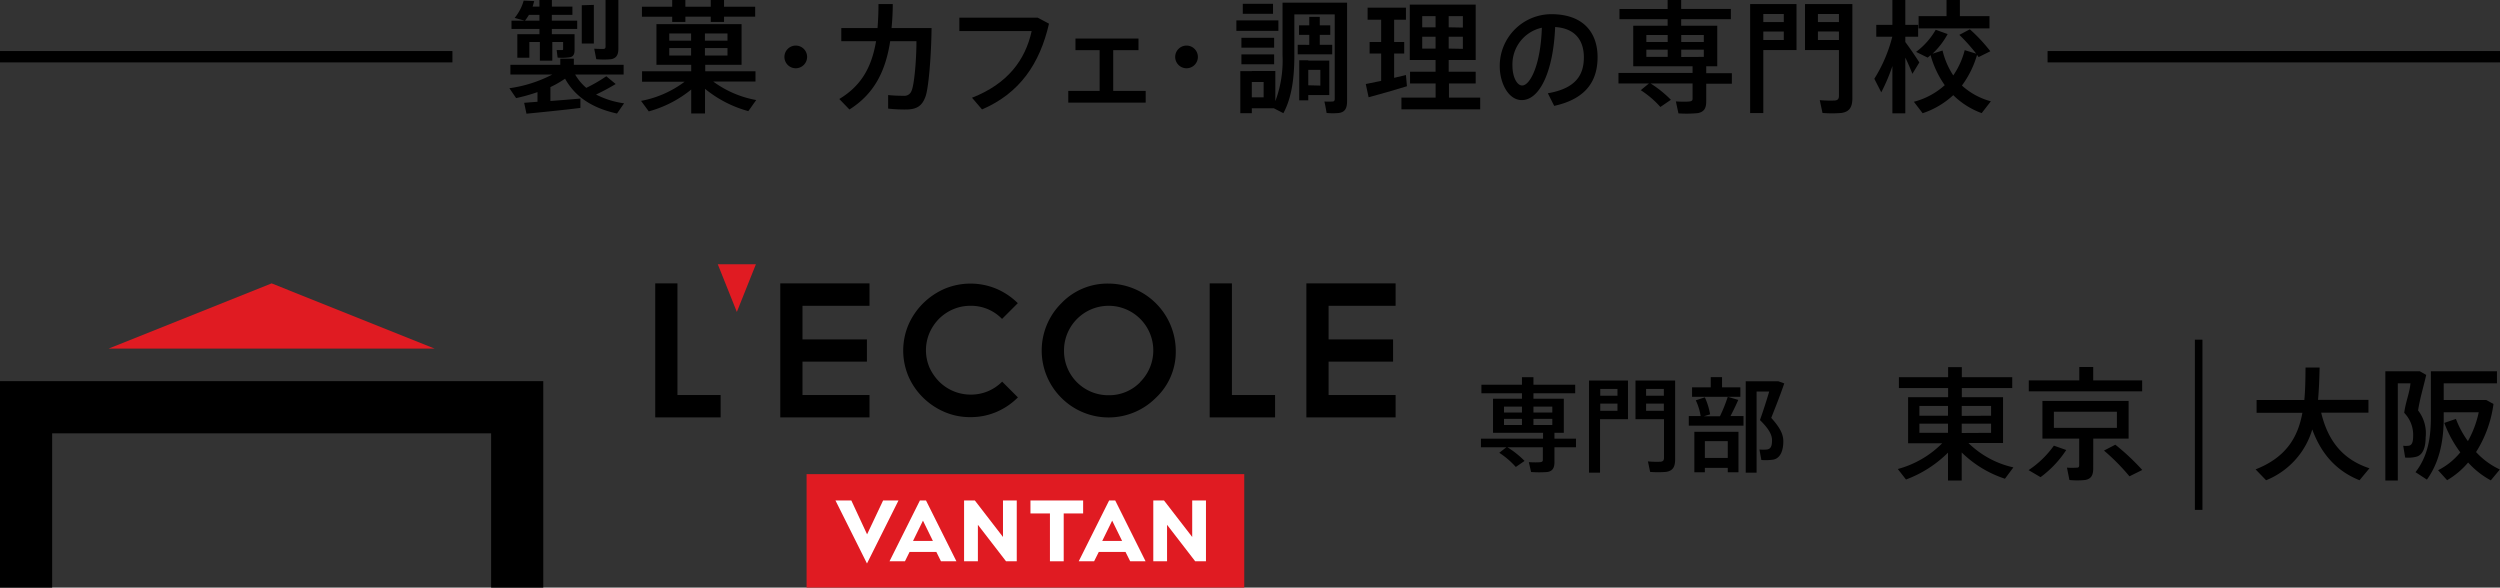 <svg xmlns="http://www.w3.org/2000/svg" viewBox="0 0 476.05 111.89"><rect x="0" y="0" width="476.05" height="111.89" fill="#333333" stroke="none"/><defs><style>.a{fill:#e01b22;}.b{fill:#fff;}</style></defs><polygon class="a" points="51.72 53.96 20.69 66.38 82.76 66.38 51.72 53.96"/><polygon points="0 72.58 0 111.89 9.93 111.89 9.93 82.51 93.52 82.51 93.52 111.89 103.45 111.89 103.45 72.58 0 72.58"/><polygon points="129 53.96 124.77 53.96 124.77 79.48 137.22 79.48 137.22 75.22 129 75.22 129 53.96"/><polygon points="148.58 79.48 165.57 79.48 165.57 75.22 152.81 75.22 152.81 68.86 165.08 68.86 165.08 64.63 152.81 64.63 152.81 58.23 165.57 58.23 165.57 53.96 148.58 53.96 148.58 79.48"/><path d="M178.8,60.71a8.74,8.74,0,0,1,2.7-1.82,8.36,8.36,0,0,1,3.31-.66,8.18,8.18,0,0,1,6,2.5l3-3A13.16,13.16,0,0,0,189.76,55a12.78,12.78,0,0,0-9.91,0,13.44,13.44,0,0,0-4.07,2.76A13.16,13.16,0,0,0,173,61.81a12.59,12.59,0,0,0,0,9.88,12.86,12.86,0,0,0,2.75,4,13.2,13.2,0,0,0,4.07,2.74,12.19,12.19,0,0,0,5,1,12.36,12.36,0,0,0,4.95-1,12.82,12.82,0,0,0,4.06-2.76l-3-3a8.3,8.3,0,0,1-6,2.47,8.47,8.47,0,0,1-6-2.48A9.22,9.22,0,0,1,177,70a8.4,8.4,0,0,1,0-6.62A8.91,8.91,0,0,1,178.8,60.71Z"/><path d="M211.1,54a12.14,12.14,0,0,0-9,3.75,12.7,12.7,0,0,0,0,18,12.7,12.7,0,0,0,18,0,12,12,0,0,0,3.79-9A12.87,12.87,0,0,0,211.1,54Zm6,18.79a8.23,8.23,0,0,1-6,2.47,8.42,8.42,0,0,1-8.49-8.5,8.5,8.5,0,1,1,14.49,6Z"/><polygon points="234.58 53.96 230.35 53.96 230.35 79.48 242.8 79.48 242.8 75.22 234.58 75.22 234.58 53.96"/><polygon points="248.76 79.48 265.75 79.48 265.75 75.22 252.99 75.22 252.99 68.86 265.27 68.86 265.27 64.63 252.99 64.63 252.99 58.23 265.75 58.23 265.75 53.96 248.76 53.96 248.76 79.48"/><polygon class="a" points="140.31 59.4 143.94 50.32 136.68 50.32 140.31 59.4"/><rect class="a" x="153.59" y="90.29" width="83.34" height="21.61"/><path class="b" d="M162.11,95.3l3,6.45,3.05-6.45h2.93l-6,12-6-12Z"/><polygon class="b" points="190.99 95.3 190.99 102.25 185.63 95.3 183.58 95.3 183.58 106.88 186.21 106.88 186.21 99.93 191.57 106.88 193.61 106.88 193.61 95.3 190.99 95.3"/><path class="b" d="M179.18,106.88h2.94L176.33,95.3h-1.16l-5.79,11.58h2.94l.88-1.78h5.1ZM173.86,103l1.89-3.86,1.89,3.86Z"/><polygon class="b" points="227.02 95.3 227.02 102.25 221.65 95.3 219.61 95.3 219.61 106.88 222.23 106.88 222.23 99.93 227.59 106.88 229.64 106.88 229.64 95.3 227.02 95.3"/><path class="b" d="M215.21,106.88h2.93L212.36,95.3H211.2l-5.79,11.58h2.93l.89-1.78h5.09ZM209.89,103l1.89-3.86,1.89,3.86Z"/><polygon class="b" points="206.25 95.3 196.22 95.3 196.22 97.77 199.93 97.77 199.93 106.88 202.55 106.88 202.55 97.77 206.25 97.77 206.25 95.3"/><path d="M383.39,89l-1.61,2.16a21.17,21.17,0,0,1-8.23-5V91.5h-2.61V86.19a22.37,22.37,0,0,1-8,5.12l-1.56-2a18.79,18.79,0,0,0,8.45-4.9h-6.49V75.63h7.62V73.89h-9.37V71.82h9.37V69.91h2.61v1.91h9.6v2.07h-9.6v1.74h7.85v8.73h-6.59A17.72,17.72,0,0,0,383.39,89Zm-17.9-9.84h5.45V77.3h-5.45Zm0,3.26h5.45V80.68h-5.45Zm13.65-3.26V77.3h-5.59v1.89Zm0,3.26V80.68h-5.59v1.77Z"/><path d="M393.45,85.69a19.93,19.93,0,0,1-4.89,5.17l-2.28-1.34a18.23,18.23,0,0,0,4.82-4.66Zm2.49-13.26V69.89h2.65v2.54h9.32v2.09H386.32V72.43Zm2.65,16.76c0,1.31-.39,2-1.53,2.21a14.66,14.66,0,0,1-3,0l-.47-2.35a15.33,15.33,0,0,0,1.89,0c.35,0,.44-.16.44-.46V83.52h-7V76.35h16.41v7.17h-6.73Zm-7.49-7.72h12V78.4h-12Zm11.7,3.21a44,44,0,0,1,5.13,4.81l-2.44,1.21a39.44,39.44,0,0,0-4.85-4.9Z"/><rect x="417.95" y="64.68" width="1.44" height="32.41"/><path d="M451.19,89.17l-1.89,2.28c-4.25-1.72-7.21-4.81-9-9.68a15,15,0,0,1-8.79,9.68l-2-2.07c5.82-2.3,8.05-6.09,8.91-10.77H429.7V76.17h9.09c.19-2,.21-4,.23-6.19l2.68,0c-.05,2.14-.12,4.18-.3,6.16H451v2.44h-9C443.37,84.33,446.44,87.61,451.19,89.17Z"/><path d="M461.89,83.31a7.1,7.1,0,0,0-1.44-5.16c.4-2.51,1-4.32,1.55-6.76l-1.22-.69h-6.56V91.5h2.37V73H459c-.16,1.83-.9,3.43-1.19,5.61a6,6,0,0,1,1.7,4.43c0,1.07-.19,1.77-.89,1.84a3.93,3.93,0,0,1-1,0l.37,2.25A6.59,6.59,0,0,0,460,87C461.43,86.7,461.89,85.05,461.89,83.31Z"/><path d="M471.49,86.08a22.62,22.62,0,0,0,3.32-9.15l-1.38-.76h-8.1V73h10.14v-2.3H462.89v8.74c0,3.91-.58,7.44-2.93,10.47l2.17,1.42c2.34-3.24,3.11-7.1,3.2-11.12V78.5H472A19.36,19.36,0,0,1,469.94,84a18,18,0,0,1-2.28-4.23l-2.22.76a22.78,22.78,0,0,0,3.05,5.61,13,13,0,0,1-4.23,3.4l1.72,1.9a15.4,15.4,0,0,0,4-3.37,16.15,16.15,0,0,0,4.32,3.4l1.72-2.07A14.5,14.5,0,0,1,471.49,86.08Z"/><path d="M286.84,85.17H282V83.53h11.83V82.42H284.3V75.93h5.51V74.88h-7.72V73.26h7.72V71.83H292v1.43h7.95v1.62H292v1.05h5.78v6.49H296v1.11h4.1v1.64H296V88c0,1.09-.35,1.72-1.35,1.88a20.66,20.66,0,0,1-3.1,0L291.12,88c.78.06,1.91.06,2.24,0s.43-.18.43-.45V85.17h-6.74a17.66,17.66,0,0,1,3.26,2.6l-1.67,1.15a15.72,15.72,0,0,0-3.15-2.7Zm-.45-6.62h3.42V77.42h-3.42Zm0,2.38h3.42V79.76h-3.42Zm9.2-2.38V77.42H292v1.13Zm0,2.38V79.76H292v1.17Z"/><path d="M304.71,72.46H310v7.36h-5.32V90h-2.1V72.46h2.1ZM308,75.35V74.06h-3.28v1.29Zm-3.28,1.5v1.37H308V76.85Zm13.36-4.39h.9v15c0,1.41-.41,2.21-1.76,2.4a18.63,18.63,0,0,1-3,0l-.42-2a17.55,17.55,0,0,0,2.42.06c.5-.06.64-.29.64-.78V79.82h-5.43V72.46h6.68Zm-1.25,2.89V74.06h-3.38v1.29Zm-3.38,1.5v1.37h3.38V76.85Z"/><path d="M323.84,79.23a11,11,0,0,0-.93-3l1.73-.57a13.39,13.39,0,0,1,1,3.24l-1.21.37h3.08A28.93,28.93,0,0,0,329,75.56l2,.59c-.39.9-.92,2-1.48,3.08H332v1.82H321.58V79.23Zm1.92-5.48V71.81h2.15v1.94h3.49v1.81h-9.2V73.75Zm-1.12,15.34v.84h-2V82.22h8.4v7.71H329v-.84ZM329,87.2V84h-4.36V87.2Zm9.14-14.6h.49l1.13.41c-.72,2.1-1.58,4.29-2.48,6.56,1.64,1.83,2.3,3.08,2.3,4.47,0,1.6-.47,3.16-1.85,3.47a9.78,9.78,0,0,1-2.33.08l-.37-2a7.23,7.23,0,0,0,1.45,0c.76-.1.95-.76.95-1.76s-.56-2.15-2.3-3.84c.68-1.92,1.27-3.77,1.76-5.43h-2.4V90h-2.07V72.6h5.72Z"/><rect y="9.72" width="86.15" height="2.16"/><rect x="389.9" y="9.72" width="86.15" height="2.16"/><path d="M102.35,19.38V17.54a34.08,34.08,0,0,1-4.07,1.14L97,16.8a25.25,25.25,0,0,0,8.18-2.61H97.19V12.34h9.5V11.17h2.58v1.17h9.48v1.85h-9.23a9.7,9.7,0,0,0,2.12,2.54,28.4,28.4,0,0,0,3.81-2.21L117.24,16A41.47,41.47,0,0,1,113.5,18a16.24,16.24,0,0,0,5.34,1.67l-1.35,1.95c-4.32-.95-7.83-2.92-9.89-6.64a19.43,19.43,0,0,1-2.79,1.6v2.65c2-.14,4.13-.33,5.71-.46l0,1.78c-3,.38-7.62.84-10.27,1.1l-.44-2.07C100.53,19.52,101.39,19.45,102.35,19.38Zm6.06-12.87h1v3c0,.79-.21,1.25-.88,1.39a10.17,10.17,0,0,1-2.35.07L106,9.53c.34,0,.83,0,1,0s.23,0,.23-.21V8h-2.06v3.55h-2.37V8h-2v3H98.51V6.51h4.21v-1H97.4V3.93h2.48L98,3.41A9.1,9.1,0,0,0,99.72.12l2,.09c-.1.37-.19.72-.3,1.05h1.3V0h2.37V1.26H109V2.83h-3.92v1.1h4.83V5.51h-4.83v1h3.32Zm-5.69-2.58V2.83h-2a10.56,10.56,0,0,1-.75,1.1Zm10.36-3V8.29h-2.3V1ZM117.75,0V9.27c0,1.14-.35,1.79-1.35,2a15.33,15.33,0,0,1-2.86,0l-.39-2c.63.05,1.48.05,1.76.05s.4-.17.4-.45V0Z"/><path d="M144,19.05c-.58.79-1,1.44-1.51,2.11a22.22,22.22,0,0,1-8.24-4.25v4.7h-2.63V17.05a21.88,21.88,0,0,1-8.08,4.16l-1.47-2a19.83,19.83,0,0,0,8.3-3.65h-8.11V13.57h9.36V12.34H125V4.6h16.21v7.74h-6.92v1.23h9.57v1.95h-8.06A19.71,19.71,0,0,0,144,19.05ZM128,1.28V0h2.51V1.28h4.83V0h2.53V1.28h5.93v1.9h-5.93v1h-2.53v-1h-4.83v1H128v-1h-5.76V1.28Zm-.56,6.46h4.16V6.37h-4.16Zm0,2.83h4.16V9.15h-4.16Zm11.09-2.83V6.37h-4.3V7.74Zm0,2.83V9.15h-4.3v1.42Z"/><path d="M151.51,13a2.16,2.16,0,1,1,2.18-2.16A2.17,2.17,0,0,1,151.51,13Z"/><path d="M167.1,5.34c.11-1.41.18-2.95.18-4.57H170c0,1.6-.09,3.13-.23,4.57h7.62c-.07,5.72-.6,11.53-1.14,13-.62,1.76-1.6,2.51-3.74,2.51a27.69,27.69,0,0,1-3.39-.17V18.1a28.66,28.66,0,0,0,2.93.14,1.43,1.43,0,0,0,1.51-.91c.51-1,.95-5.76.95-9.48h-5c-.88,5.67-3,10-7.76,13l-1.93-2c4.21-2.53,6.16-6.06,7-11h-6.62V5.34Z"/><path d="M197.61,3.37l2.14,1.14C198,12.1,194.22,17.73,187,20.84l-1.91-2.23c6.79-2.65,10.15-7.18,11.36-12.69H182.68V3.37Z"/><path d="M209.39,17.31V9.55h-4.6V7.34h12V9.55h-4.81v7.76h6.18v2.23H203.42V17.31Z"/><path d="M225.91,13a2.16,2.16,0,1,1,2.19-2.16A2.16,2.16,0,0,1,225.91,13Z"/><path d="M243.43,3.88v2h-8v-2Zm-5.06,9.64h4.48v5.74a22,22,0,0,0,1.37-8.71V.51h12.29V19.24c0,1.32-.35,2.09-1.53,2.27a11.91,11.91,0,0,1-2.37,0c-.14-.84-.26-1.51-.42-2.18a13.56,13.56,0,0,0,1.53,0c.35,0,.44-.19.44-.54V2.74h-7.69v7.81c0,4.13-.46,8-2.09,11l-1.81-.93h-4.2v.93h-2.19v-8h2.19Zm4.25-6.32V9.08h-6.23V7.2Zm0,3.16v1.88h-6.23V10.36ZM242.41.72V2.63h-5.76V.72Zm-1.79,17.82V15.61h-2.25v2.93Zm8.69-10V6.64h-1.95V4.83h1.95V3.21h2V4.83h2V6.64h-2V8.53h2.37v1.81h-6.57V8.53Zm-.19,3h4V18.1h-4v1H247.4V11.48h1.72Zm2.3,4.76V13.31h-2.3v2.93Z"/><path d="M263,15.4V10.2h-2.2V8H263V3.76h-2.58V1.46h7.3v2.3h-2.25V8h1.92V10.2h-1.92v4.62c.81-.18,1.6-.37,2.25-.53l.19,2.13c-2.14.66-5.4,1.61-7.3,2.1L260.07,16Zm10.37,3.19v-2.7H268.5V13.66h4.86V11.43h-4.91V.88H281V11.43h-5.14v2.23H281v2.23h-5.09v2.7h5.95v2.23h-15V18.59ZM270.82,5.2h2.54V3.07h-2.54Zm0,4.05h2.54V7h-2.54Zm7.74-4V3.07h-2.7V5.2Zm0,4.05V7h-2.7V9.25Z"/><path d="M285.58,12.55a9.85,9.85,0,0,1,9.8-9.85c6.36,0,8.83,3.76,8.83,8.17,0,4.24-1.9,7.9-8.26,9.29l-1.21-2.4c5.41-.93,6.86-3.56,6.86-6.85s-1.74-5.54-5.47-5.76c-.33,8.28-2.87,13.91-6.36,13.91-2.49,0-4.19-3.16-4.19-6.49ZM288,12.5c0,2.12.84,3.78,1.85,3.78,1.5,0,3.53-3.89,3.75-11A7.13,7.13,0,0,0,288,12.5Z"/><path d="M314,15.89h-5.81v-2H322.3V12.62H311V4.9h6.55V3.65h-9.17V1.72h9.17V0h2.58v1.7h9.46V3.65h-9.46V4.9H327v7.72H324.9v1.32h4.88v2H324.9v3.37c0,1.3-.41,2-1.6,2.23a22.9,22.9,0,0,1-3.69.05l-.49-2.28c.93.07,2.28.07,2.67,0s.51-.21.51-.54V15.89h-8A21.79,21.79,0,0,1,318.17,19l-2,1.37a18.2,18.2,0,0,0-3.74-3.2ZM313.5,8h4.06V6.67H313.5Zm0,2.83h4.06V9.46H313.5ZM324.44,8V6.67h-4.3V8Zm0,2.83V9.46h-4.3v1.39Z"/><path d="M335.77.77h6.32V9.53h-6.32v12h-2.51V.77h2.51Zm3.9,3.43V2.67h-3.9V4.2ZM335.77,6V7.62h3.9V6ZM351.66.77h1.07V18.66c0,1.67-.49,2.62-2.09,2.85a22.09,22.09,0,0,1-3.6,0l-.52-2.44a23.16,23.16,0,0,0,2.88.07c.61-.07.77-.35.77-.93V9.53h-6.46V.77h8ZM350.17,4.2V2.67h-4V4.2Zm-4,1.79V7.62h4V6Z"/><path d="M365.48,11.89l-1.32,2.17c-.33-.84-.81-2-1.35-3.09V21.58h-2.46v-9a34.66,34.66,0,0,1-2.12,5L356.91,15a28,28,0,0,0,3.42-8h-3.05V4.74h3.07V0h2.46V4.74h2.44V7h-2.44V8C363.79,9.32,364.86,10.9,365.48,11.89Zm6.46,2.47a14.9,14.9,0,0,0,2.18-4.81l2.19.67a33.79,33.79,0,0,0-3.21-3.58l2-1.06A31.22,31.22,0,0,1,379,9.76l-2.23,1.11c-.09-.14-.21-.28-.3-.42a18.53,18.53,0,0,1-2.88,5.84,13.29,13.29,0,0,0,5.51,3l-1.75,2.25a15,15,0,0,1-5.41-3.42,16,16,0,0,1-5.83,3.44l-1.67-2.18a14.12,14.12,0,0,0,5.88-3.16,18.5,18.5,0,0,1-2.7-5.72c-.19.17-.37.33-.56.47l-2.2-1.09a13.85,13.85,0,0,0,3.74-4.21l2.27.82A14.94,14.94,0,0,1,368,10.22l1.9-.6A14.81,14.81,0,0,0,371.94,14.36ZM370.66,3.07V0h2.54V3.07h5.64V5.41h-13.5V3.07Z"/></svg>